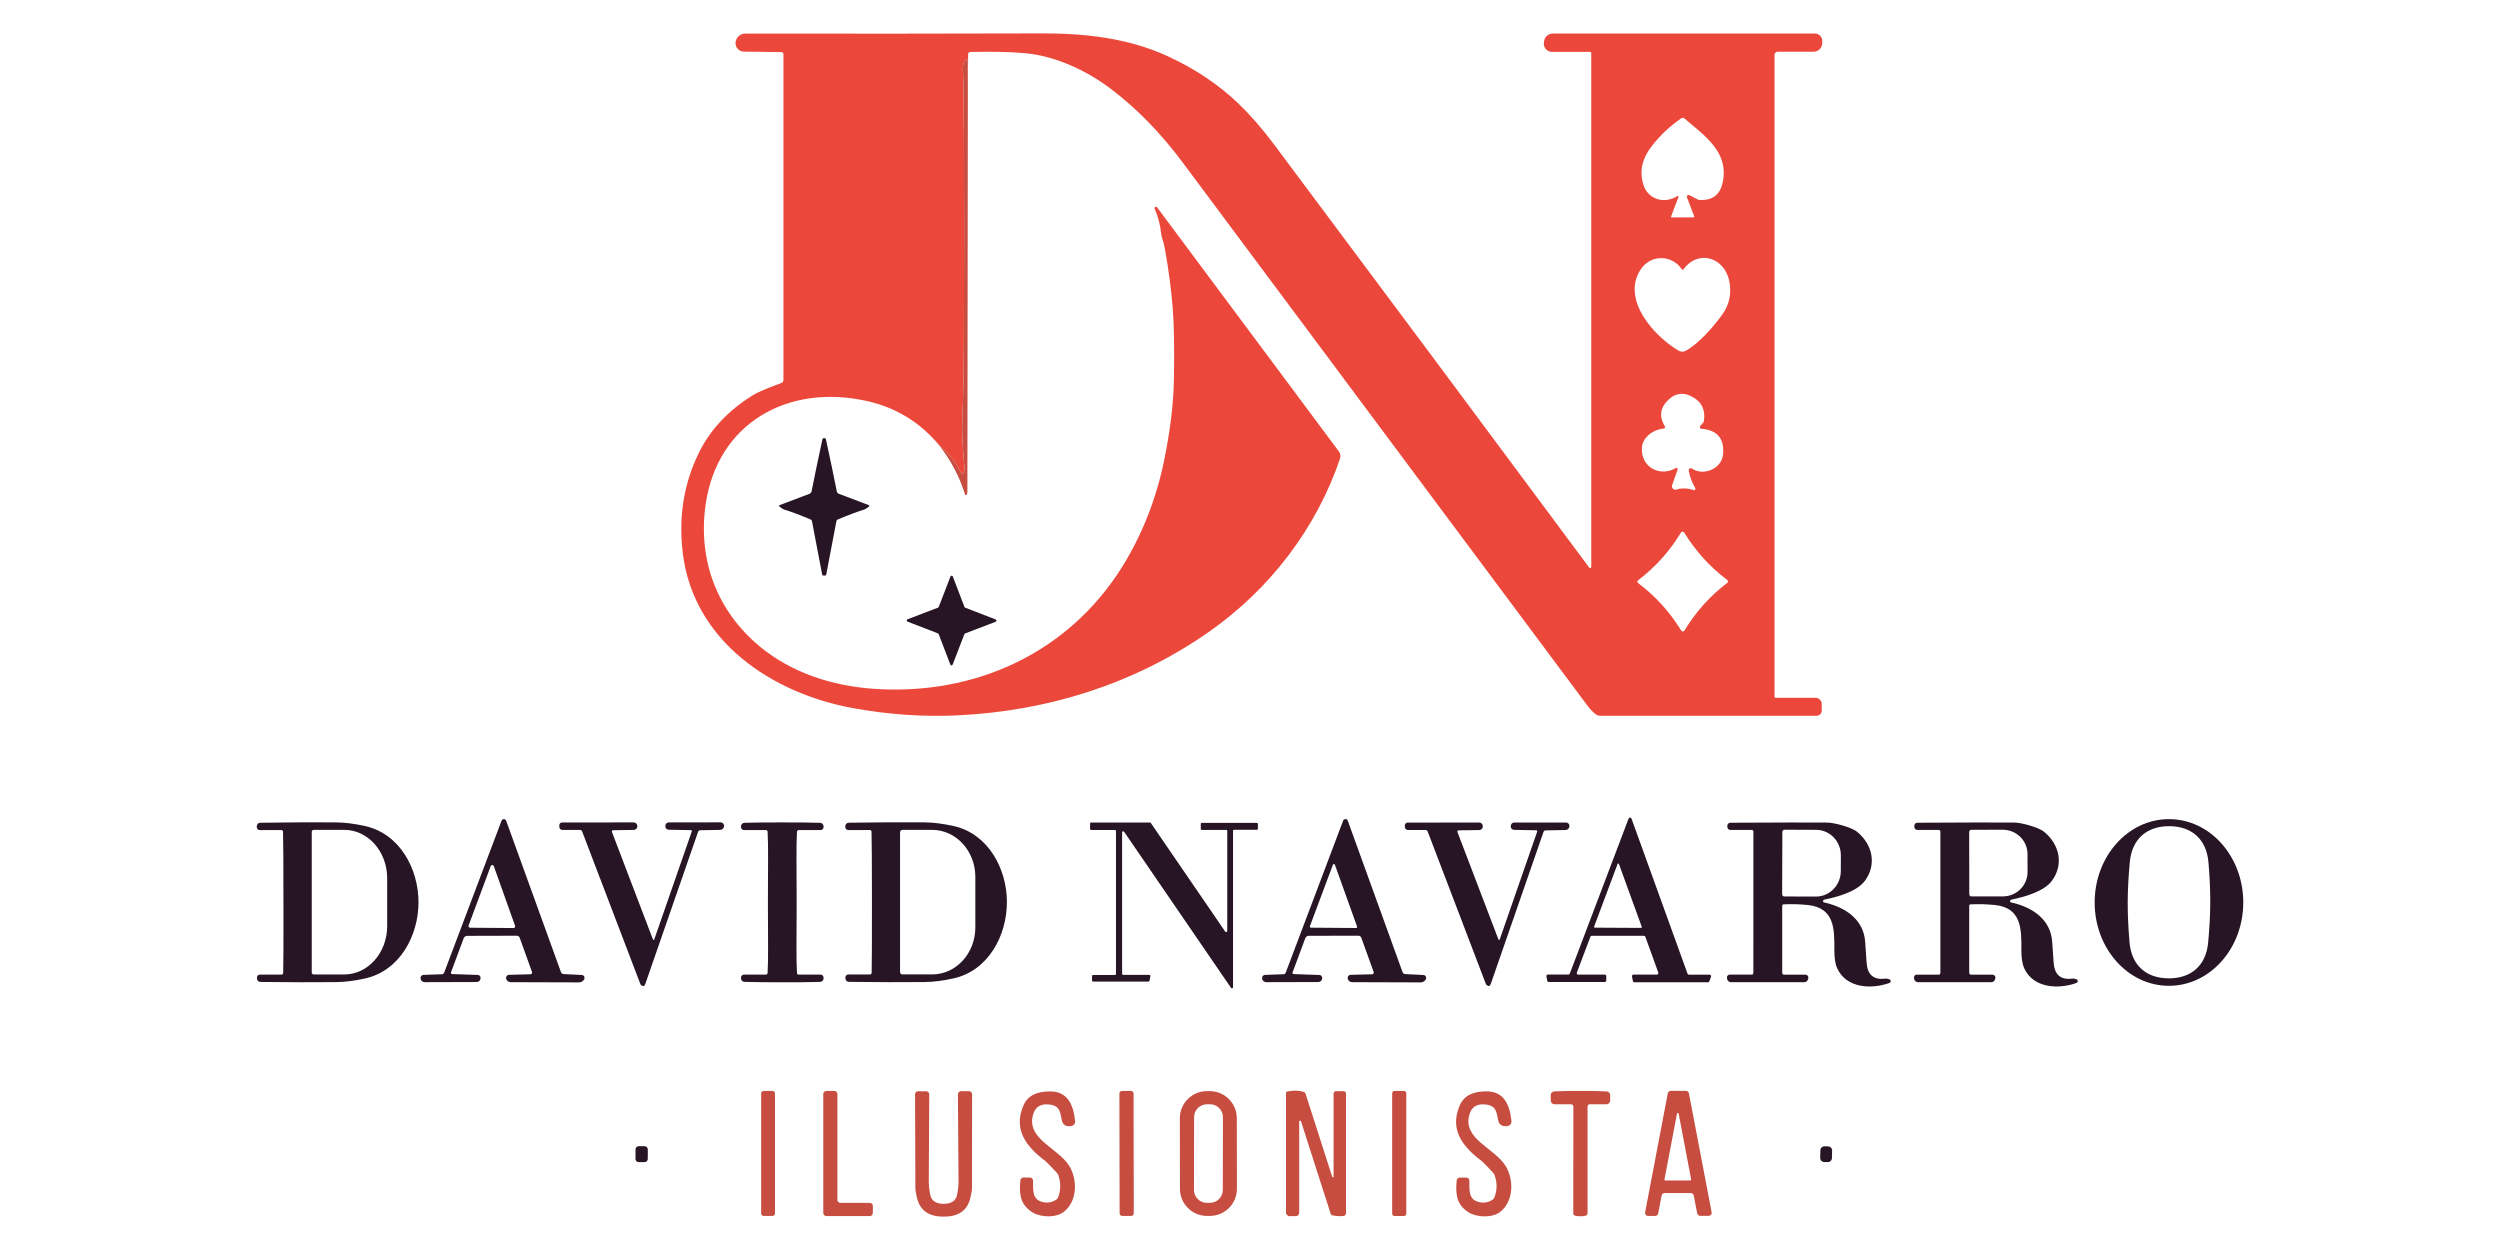 <svg xmlns="http://www.w3.org/2000/svg" width="140" height="70" viewBox="0 0 140 70" fill="none"><path d="M54.2 4.73L54.191 3.343C54.191 3.318 54.172 3.299 54.148 3.299C54.136 3.299 54.124 3.303 54.115 3.312C53.97 3.457 53.905 3.658 53.921 3.915C53.949 4.359 53.969 5.551 53.979 7.49C53.996 10.615 53.996 14.542 53.978 19.269C53.973 20.593 53.94 22.317 53.889 23.558C53.856 24.366 53.933 25.288 54.014 26.23C54.017 26.255 54.014 26.281 54.005 26.306L53.942 26.488C53.93 26.52 53.895 26.536 53.864 26.525C53.85 26.52 53.838 26.509 53.83 26.496C53.5 25.862 53.078 25.331 52.568 24.902C51.501 23.629 50.151 22.812 48.522 22.452C44.152 21.482 40.161 23.666 39.511 28.282C39.078 31.374 40.156 34.218 42.542 36.198C44.349 37.696 46.637 38.417 48.947 38.575C54.603 38.96 59.828 36.57 62.846 31.737C63.959 29.953 64.753 27.926 65.19 25.794C65.532 24.121 65.715 22.611 65.739 21.266C65.77 19.561 65.748 18.226 65.673 17.26C65.594 16.248 65.451 15.16 65.245 13.995C65.201 13.748 65.147 13.525 65.078 13.326C65.052 13.247 65.034 13.164 65.025 13.08C64.974 12.59 64.853 12.127 64.661 11.693C64.641 11.652 64.659 11.604 64.698 11.586C64.733 11.569 64.775 11.58 64.797 11.611L74.977 25.28C75.064 25.397 75.087 25.549 75.04 25.686C73.711 29.598 71.106 33.006 67.672 35.403C63.495 38.318 58.669 39.816 53.644 40.059C51.717 40.153 49.756 40.018 47.761 39.654C43.234 38.827 38.835 35.91 38.236 30.971C37.989 28.933 38.295 27.051 39.154 25.324C39.783 24.058 40.77 23.004 42.113 22.163C42.571 21.876 43.282 21.627 43.757 21.448C43.827 21.422 43.873 21.355 43.873 21.279V3.033C43.873 2.97 43.823 2.919 43.761 2.918L41.655 2.891C41.395 2.887 41.187 2.673 41.191 2.412C41.191 2.39 41.194 2.368 41.196 2.348V2.338C41.242 2.073 41.471 1.878 41.741 1.88C47.332 1.89 52.867 1.886 58.348 1.87C60.752 1.864 63.173 2.125 65.397 3.15C66.911 3.847 68.215 4.717 69.308 5.758C69.99 6.408 70.672 7.185 71.35 8.093C77.236 15.97 83.119 23.866 88.996 31.784C89.017 31.812 89.057 31.819 89.085 31.798C89.102 31.786 89.111 31.767 89.111 31.746V2.974C89.111 2.936 89.08 2.905 89.043 2.905H86.912C86.66 2.905 86.455 2.7 86.455 2.447C86.455 2.43 86.455 2.414 86.458 2.397L86.464 2.324C86.492 2.07 86.707 1.877 86.962 1.877H101.636C101.863 1.877 102.046 2.061 102.046 2.288V2.408C102.046 2.678 101.827 2.897 101.557 2.897H99.547C99.451 2.897 99.373 2.975 99.373 3.071V39.014C99.373 39.05 99.401 39.077 99.436 39.077H101.667C101.861 39.077 102.017 39.234 102.017 39.427V39.795C102.017 39.954 101.889 40.083 101.73 40.083H89.617C89.52 40.083 89.427 40.052 89.351 39.993C89.194 39.871 89.032 39.698 88.864 39.472C87.024 37.004 79.474 26.872 66.212 9.075C65.005 7.456 63.678 6.095 62.23 4.993C60.869 3.958 59.1 3.127 57.398 2.978C56.581 2.905 55.562 2.883 54.341 2.91C54.271 2.911 54.215 2.968 54.215 3.037L54.197 4.73H54.2ZM94.877 12.118L94.47 11.05C94.451 10.998 94.478 10.941 94.529 10.922C94.555 10.913 94.583 10.915 94.608 10.928L95.067 11.173C95.089 11.184 95.112 11.191 95.137 11.193C95.883 11.249 96.331 10.915 96.477 10.19C96.826 8.469 95.387 7.552 94.324 6.629C94.277 6.588 94.207 6.584 94.157 6.62C93.501 7.073 92.946 7.596 92.492 8.191C91.981 8.859 91.795 9.523 92.018 10.307C92.268 11.179 93.2 11.444 93.939 10.978C93.957 10.967 93.982 10.97 93.993 10.989C94.001 10.999 94.002 11.013 93.997 11.025L93.577 12.132C93.571 12.149 93.58 12.167 93.597 12.173C93.6 12.173 93.604 12.175 93.608 12.175H94.837C94.859 12.175 94.877 12.157 94.879 12.135C94.879 12.129 94.879 12.124 94.876 12.119L94.877 12.118ZM94.275 15.082C94.257 15.107 94.222 15.111 94.195 15.093C94.19 15.089 94.186 15.085 94.184 15.08C93.602 14.227 92.414 14.258 91.87 15.101C90.784 16.78 92.624 18.827 94 19.637C94.124 19.711 94.278 19.714 94.404 19.643C95.157 19.219 95.942 18.311 96.445 17.618C96.843 17.071 96.975 16.454 96.844 15.765C96.59 14.43 95.126 13.934 94.273 15.081L94.275 15.082ZM93.877 27.414C94.17 27.322 94.492 27.332 94.845 27.445C94.885 27.458 94.928 27.436 94.941 27.396C94.947 27.375 94.945 27.353 94.934 27.334C94.754 27.026 94.632 26.701 94.569 26.356C94.557 26.293 94.599 26.232 94.662 26.22C94.693 26.215 94.724 26.22 94.75 26.24C95.37 26.671 96.407 26.264 96.489 25.463C96.581 24.569 96.179 24.085 95.284 24.011C95.23 24.007 95.19 23.959 95.194 23.905C95.195 23.883 95.204 23.862 95.22 23.847L95.376 23.673C95.398 23.648 95.413 23.618 95.418 23.586C95.52 22.937 95.278 22.467 94.691 22.181C94.228 21.954 93.803 22.027 93.418 22.399C92.965 22.835 92.902 23.324 93.228 23.865C93.254 23.907 93.242 23.963 93.199 23.991C93.186 23.998 93.171 24.003 93.156 24.003C92.599 24.042 91.984 24.478 91.946 25.068C91.878 26.166 92.947 26.727 93.852 26.212C93.883 26.195 93.923 26.206 93.941 26.236C93.951 26.251 93.952 26.271 93.947 26.288L93.639 27.17C93.604 27.269 93.656 27.378 93.756 27.413C93.795 27.426 93.836 27.427 93.877 27.415V27.414ZM91.7 32.573C91.7 32.608 91.707 32.632 91.72 32.641C92.702 33.378 93.514 34.273 94.154 35.321C94.17 35.347 94.198 35.359 94.24 35.359C94.281 35.359 94.308 35.346 94.324 35.32C94.958 34.267 95.765 33.369 96.744 32.626C96.757 32.617 96.763 32.595 96.763 32.56C96.763 32.525 96.757 32.502 96.744 32.493C95.761 31.755 94.95 30.861 94.31 29.812C94.294 29.786 94.266 29.775 94.224 29.775C94.184 29.775 94.155 29.788 94.14 29.813C93.506 30.866 92.698 31.764 91.718 32.507C91.707 32.516 91.7 32.538 91.7 32.573Z" fill="#EB473A"></path><path d="M54.2 4.73C54.191 12.332 54.181 19.934 54.174 27.536C54.174 27.597 54.163 27.65 54.143 27.693C54.128 27.72 54.096 27.732 54.069 27.719C54.056 27.712 54.045 27.701 54.041 27.686C53.728 26.682 53.238 25.753 52.569 24.902C53.08 25.331 53.501 25.862 53.831 26.496C53.847 26.526 53.885 26.538 53.914 26.521C53.927 26.513 53.938 26.502 53.943 26.487L54.006 26.304C54.016 26.28 54.018 26.255 54.016 26.229C53.933 25.287 53.856 24.365 53.89 23.556C53.942 22.316 53.974 20.592 53.979 19.268C53.997 14.541 53.997 10.614 53.98 7.489C53.97 5.549 53.951 4.358 53.922 3.914C53.905 3.657 53.97 3.456 54.117 3.311C54.133 3.294 54.161 3.293 54.178 3.311C54.187 3.32 54.191 3.331 54.191 3.343L54.2 4.73Z" fill="#C64D40"></path><path d="M46.156 24.535C46.209 24.535 46.24 24.554 46.249 24.593C46.471 25.599 46.673 26.57 46.858 27.507C46.87 27.575 46.918 27.631 46.982 27.655L48.649 28.286C48.674 28.296 48.687 28.323 48.678 28.347C48.675 28.356 48.668 28.364 48.661 28.369C48.536 28.464 48.451 28.518 48.404 28.533C48.04 28.642 47.543 28.827 46.914 29.09C46.876 29.107 46.847 29.142 46.839 29.183L46.269 32.177C46.264 32.201 46.244 32.221 46.22 32.226C46.181 32.234 46.159 32.236 46.155 32.236C46.151 32.236 46.129 32.232 46.09 32.226C46.065 32.221 46.046 32.203 46.041 32.177L45.47 29.183C45.463 29.142 45.434 29.107 45.394 29.09C44.765 28.827 44.269 28.64 43.904 28.533C43.858 28.518 43.772 28.464 43.648 28.369C43.627 28.354 43.622 28.324 43.638 28.303C43.643 28.296 43.65 28.29 43.66 28.286L45.327 27.655C45.39 27.631 45.438 27.575 45.451 27.507C45.635 26.57 45.837 25.599 46.059 24.593C46.067 24.554 46.098 24.535 46.151 24.535H46.156Z" fill="#271525"></path><path d="M54.05 34.03L55.754 34.689C55.79 34.703 55.808 34.743 55.794 34.78C55.786 34.798 55.772 34.813 55.754 34.82L54.048 35.472C54.029 35.48 54.014 35.494 54.007 35.512L53.349 37.215C53.335 37.252 53.294 37.27 53.258 37.256C53.24 37.248 53.224 37.234 53.218 37.215L52.566 35.51C52.558 35.491 52.544 35.476 52.526 35.469L50.822 34.811C50.786 34.797 50.768 34.756 50.782 34.72C50.79 34.702 50.804 34.686 50.822 34.68L52.528 34.028C52.547 34.02 52.562 34.006 52.569 33.988L53.227 32.284C53.241 32.248 53.282 32.23 53.318 32.244C53.336 32.252 53.352 32.266 53.358 32.284L54.01 33.99C54.018 34.008 54.032 34.024 54.05 34.03Z" fill="#271525"></path><path d="M121.47 45.871C123.768 45.875 125.627 47.968 125.623 50.545C125.619 53.124 123.752 55.209 121.454 55.206C119.156 55.202 117.297 53.108 117.301 50.531C117.305 47.953 119.171 45.867 121.47 45.871ZM119.152 50.518C119.149 51.199 119.183 51.949 119.253 52.767C119.361 54.05 120.182 54.783 121.446 54.788C122.709 54.792 123.537 54.066 123.657 52.784C123.732 51.966 123.771 51.217 123.774 50.536C123.777 49.854 123.743 49.104 123.673 48.286C123.564 47.004 122.743 46.271 121.48 46.266C120.217 46.261 119.389 46.987 119.27 48.269C119.193 49.088 119.154 49.837 119.152 50.518Z" fill="#271525"></path><path d="M25.256 54.459C25.243 54.494 25.261 54.531 25.295 54.544C25.301 54.547 25.308 54.548 25.316 54.548L26.757 54.597C26.846 54.6 26.916 54.675 26.913 54.766C26.913 54.774 26.913 54.783 26.91 54.791V54.797C26.902 54.907 26.811 54.991 26.703 54.993L23.781 55.002C23.665 55.002 23.567 54.918 23.552 54.802V54.794C23.536 54.7 23.599 54.612 23.692 54.597C23.699 54.597 23.707 54.596 23.713 54.595L24.752 54.557C24.806 54.556 24.854 54.521 24.872 54.47L28.087 45.96C28.113 45.889 28.192 45.853 28.263 45.879C28.302 45.893 28.332 45.923 28.345 45.961L31.416 54.444C31.438 54.503 31.491 54.543 31.553 54.547L32.584 54.599C32.671 54.604 32.737 54.676 32.733 54.763C32.733 54.774 32.73 54.785 32.728 54.796L32.717 54.836C32.663 54.945 32.551 55.014 32.43 55.014L28.59 55.002C28.468 55.002 28.363 54.914 28.342 54.794L28.34 54.784C28.328 54.688 28.397 54.601 28.493 54.59C28.498 54.59 28.503 54.59 28.507 54.59L29.705 54.559C29.758 54.557 29.799 54.513 29.798 54.46C29.798 54.45 29.796 54.439 29.793 54.43L29.102 52.513C29.079 52.446 29.014 52.401 28.942 52.401L26.162 52.408C26.074 52.408 25.995 52.464 25.965 52.547L25.252 54.463L25.256 54.459ZM26.241 51.825C26.223 51.873 26.247 51.927 26.297 51.945C26.307 51.949 26.317 51.95 26.328 51.952L28.756 51.97C28.808 51.97 28.849 51.928 28.851 51.876C28.851 51.865 28.849 51.854 28.844 51.844L27.654 48.505C27.636 48.457 27.583 48.432 27.533 48.449C27.509 48.458 27.488 48.478 27.479 48.504L26.242 51.827L26.241 51.825Z" fill="#271525"></path><path d="M72.384 54.46C72.372 54.495 72.391 54.532 72.426 54.544C72.432 54.547 72.437 54.548 72.444 54.548L73.885 54.599C73.975 54.601 74.045 54.675 74.042 54.766C74.042 54.774 74.042 54.783 74.04 54.791V54.797C74.033 54.907 73.941 54.994 73.831 54.994L70.908 55.002C70.792 55.002 70.695 54.917 70.68 54.802V54.794C70.663 54.7 70.726 54.612 70.82 54.597C70.826 54.597 70.834 54.596 70.84 54.595L71.88 54.557C71.934 54.556 71.982 54.521 72 54.47L75.216 45.956C75.242 45.885 75.322 45.849 75.393 45.875C75.432 45.889 75.462 45.919 75.475 45.958L78.545 54.444C78.567 54.503 78.621 54.543 78.683 54.547L79.715 54.6C79.802 54.605 79.868 54.678 79.864 54.765C79.864 54.775 79.861 54.787 79.859 54.797L79.848 54.837C79.794 54.946 79.682 55.015 79.56 55.015L75.718 55.002C75.596 55.002 75.494 54.914 75.472 54.796L75.469 54.785C75.458 54.689 75.525 54.601 75.621 54.59C75.626 54.59 75.631 54.59 75.638 54.59L76.836 54.56C76.889 54.56 76.931 54.514 76.93 54.461C76.93 54.451 76.928 54.439 76.924 54.429L76.233 52.51C76.208 52.444 76.145 52.4 76.073 52.4L73.291 52.405C73.203 52.405 73.124 52.462 73.094 52.545L72.382 54.462L72.384 54.46ZM73.354 51.867C73.342 51.898 73.358 51.935 73.389 51.946C73.395 51.949 73.403 51.95 73.411 51.95L75.937 51.968C75.971 51.968 75.998 51.943 75.999 51.907C75.999 51.9 75.999 51.893 75.996 51.887L74.756 48.428C74.745 48.397 74.71 48.38 74.677 48.392C74.66 48.398 74.649 48.41 74.642 48.427L73.354 51.867Z" fill="#271525"></path><path d="M89.951 54.663V54.906C89.951 54.954 89.913 54.993 89.865 54.993H86.731C86.69 54.993 86.654 54.963 86.646 54.923L86.599 54.678C86.59 54.631 86.621 54.586 86.668 54.577C86.673 54.577 86.678 54.575 86.683 54.575H87.828C87.864 54.575 87.897 54.553 87.91 54.52L91.202 45.841C91.219 45.795 91.27 45.773 91.314 45.79C91.337 45.799 91.357 45.818 91.364 45.842L94.501 54.525C94.514 54.559 94.547 54.582 94.583 54.582H95.736C95.784 54.582 95.822 54.621 95.822 54.669C95.822 54.679 95.821 54.691 95.817 54.7L95.723 54.953C95.71 54.986 95.677 55.008 95.641 55.008H91.526C91.485 55.008 91.449 54.978 91.441 54.938L91.392 54.682C91.383 54.635 91.414 54.59 91.46 54.581C91.466 54.581 91.471 54.579 91.476 54.579H92.783C92.831 54.579 92.869 54.54 92.869 54.492C92.869 54.482 92.868 54.472 92.864 54.462L92.141 52.461C92.128 52.427 92.096 52.404 92.059 52.404H89.144C89.108 52.404 89.075 52.426 89.062 52.46L88.305 54.461C88.288 54.507 88.31 54.556 88.354 54.574C88.365 54.578 88.375 54.581 88.385 54.579H89.865C89.913 54.579 89.951 54.618 89.951 54.666V54.663ZM89.27 51.893C89.262 51.914 89.272 51.937 89.293 51.946C89.298 51.948 89.303 51.949 89.308 51.949L91.901 51.962C91.923 51.962 91.943 51.945 91.943 51.922C91.943 51.917 91.943 51.911 91.94 51.907L90.66 48.382C90.653 48.361 90.629 48.349 90.609 48.357C90.598 48.361 90.589 48.369 90.585 48.38L89.27 51.892V51.893Z" fill="#271525"></path><path d="M36.639 52.608L38.74 46.56C38.75 46.533 38.736 46.502 38.708 46.492C38.701 46.489 38.696 46.488 38.689 46.488L37.442 46.465C37.34 46.463 37.257 46.378 37.26 46.274C37.26 46.274 37.26 46.273 37.26 46.271V46.252C37.257 46.147 37.339 46.059 37.444 46.055C37.446 46.055 37.449 46.055 37.45 46.055L40.358 46.052C40.462 46.052 40.547 46.135 40.548 46.239C40.548 46.248 40.548 46.257 40.547 46.266L40.544 46.284C40.53 46.392 40.439 46.472 40.332 46.474L39.213 46.494C39.159 46.496 39.111 46.531 39.093 46.582C38.271 48.938 37.287 51.775 36.14 55.093C36.089 55.239 36.006 55.26 35.891 55.155C35.878 55.145 35.869 55.13 35.864 55.116L32.599 46.558C32.581 46.508 32.533 46.475 32.48 46.475H31.494C31.399 46.475 31.321 46.397 31.321 46.302C31.321 46.302 31.321 46.302 31.321 46.301V46.212C31.321 46.127 31.39 46.059 31.473 46.059L35.488 46.055C35.6 46.055 35.691 46.146 35.691 46.258C35.691 46.258 35.691 46.258 35.691 46.26V46.275C35.692 46.384 35.605 46.475 35.495 46.476L34.335 46.493C34.295 46.493 34.264 46.525 34.264 46.564C34.264 46.573 34.265 46.581 34.269 46.589L36.565 52.61C36.573 52.631 36.595 52.641 36.615 52.633C36.627 52.63 36.636 52.621 36.64 52.608H36.639Z" fill="#271525"></path><path d="M43.808 46.056C44.506 46.051 45.211 46.057 45.924 46.077C46.033 46.08 46.12 46.168 46.121 46.278V46.314C46.121 46.409 46.043 46.485 45.948 46.485H44.723C44.675 46.485 44.635 46.523 44.631 46.572C44.582 47.431 44.613 48.5 44.613 50.531C44.613 52.562 44.582 53.63 44.63 54.49C44.634 54.539 44.674 54.577 44.722 54.577H45.947C46.042 54.577 46.12 54.653 46.12 54.748V54.784C46.12 54.894 46.033 54.984 45.924 54.986C45.212 55.006 44.507 55.012 43.808 55.006C43.111 55.011 42.406 55.005 41.693 54.985C41.584 54.983 41.497 54.894 41.496 54.784V54.748C41.496 54.653 41.573 54.577 41.668 54.577H42.893C42.941 54.577 42.981 54.539 42.985 54.49C43.034 53.63 43.003 52.562 43.003 50.531C43.003 48.5 43.034 47.431 42.985 46.572C42.981 46.523 42.941 46.485 42.893 46.485H41.668C41.573 46.485 41.496 46.409 41.496 46.314V46.278C41.496 46.168 41.583 46.078 41.693 46.076C42.404 46.057 43.109 46.051 43.808 46.056Z" fill="#271525"></path><path d="M56.386 50.52C56.388 52.387 55.348 54.358 53.394 54.791C52.801 54.923 52.259 54.991 51.767 54.995C50.515 55.008 49.106 55.004 47.538 54.984C47.43 54.984 47.342 54.895 47.342 54.787V54.741C47.342 54.648 47.418 54.571 47.513 54.571H48.721C48.77 54.571 48.811 54.532 48.812 54.483C48.825 54.039 48.83 52.72 48.829 50.527C48.828 48.334 48.82 47.014 48.805 46.569C48.804 46.52 48.764 46.481 48.715 46.481L47.507 46.484C47.412 46.484 47.335 46.407 47.335 46.314V46.269C47.335 46.161 47.422 46.073 47.53 46.072C49.098 46.048 50.509 46.042 51.76 46.052C52.25 46.056 52.793 46.122 53.388 46.253C55.341 46.683 56.385 48.651 56.388 50.519L56.386 50.52ZM50.403 46.607V54.433C50.403 54.507 50.462 54.568 50.537 54.568H52.204C53.538 54.568 54.619 53.388 54.619 51.932V49.109C54.619 47.653 53.538 46.473 52.204 46.473H50.537C50.463 46.473 50.403 46.533 50.403 46.608V46.607Z" fill="#271525"></path><path d="M64.422 54.666L64.373 54.919C64.368 54.947 64.343 54.969 64.313 54.969H61.216C61.183 54.969 61.155 54.942 61.155 54.909V54.66C61.155 54.626 61.183 54.599 61.216 54.599H62.434C62.467 54.599 62.495 54.572 62.495 54.538V46.54C62.495 46.506 62.467 46.479 62.434 46.479H61.105C61.071 46.479 61.044 46.452 61.044 46.418V46.121C61.044 46.087 61.071 46.06 61.105 46.06H64.395C64.416 46.06 64.434 46.07 64.445 46.087L68.614 52.172C68.634 52.199 68.671 52.207 68.7 52.188C68.717 52.176 68.726 52.158 68.726 52.138V46.538C68.726 46.505 68.699 46.477 68.665 46.477H67.304C67.27 46.477 67.243 46.45 67.243 46.416V46.143C67.243 46.109 67.27 46.082 67.304 46.082H70.381C70.415 46.082 70.442 46.109 70.442 46.143V46.406C70.442 46.44 70.415 46.467 70.381 46.467H69.111C69.077 46.467 69.05 46.494 69.05 46.528V55.287C69.05 55.321 69.021 55.348 68.988 55.347C68.968 55.347 68.95 55.336 68.938 55.321L62.95 46.579C62.93 46.551 62.892 46.544 62.864 46.563C62.847 46.575 62.838 46.593 62.838 46.612V54.533C62.838 54.566 62.865 54.594 62.899 54.594H64.362C64.396 54.594 64.423 54.621 64.423 54.654C64.423 54.658 64.423 54.661 64.423 54.665L64.422 54.666Z" fill="#271525"></path><path d="M83.986 52.606L86.083 46.568C86.093 46.541 86.079 46.51 86.051 46.499C86.044 46.497 86.039 46.496 86.032 46.496L84.787 46.472C84.684 46.471 84.601 46.385 84.604 46.282C84.604 46.282 84.604 46.28 84.604 46.279V46.26C84.601 46.155 84.683 46.066 84.788 46.063C84.791 46.063 84.793 46.063 84.794 46.063L87.7 46.06C87.803 46.06 87.889 46.144 87.889 46.248C87.889 46.257 87.889 46.266 87.887 46.274L87.885 46.292C87.871 46.398 87.781 46.479 87.674 46.481L86.556 46.502C86.502 46.503 86.454 46.538 86.436 46.59C85.615 48.943 84.631 51.775 83.487 55.089C83.436 55.235 83.353 55.256 83.239 55.151C83.226 55.141 83.217 55.126 83.212 55.112L79.95 46.564C79.932 46.515 79.884 46.481 79.831 46.481H78.846C78.751 46.481 78.673 46.404 78.673 46.309V46.219C78.673 46.135 78.742 46.066 78.825 46.066L82.835 46.061C82.947 46.061 83.038 46.152 83.038 46.265C83.038 46.265 83.038 46.265 83.038 46.266V46.282C83.039 46.391 82.952 46.481 82.842 46.483L81.683 46.499C81.643 46.499 81.612 46.532 81.612 46.571C81.612 46.58 81.613 46.588 81.617 46.595L83.912 52.609C83.919 52.63 83.942 52.64 83.962 52.632C83.974 52.628 83.983 52.619 83.987 52.606H83.986Z" fill="#271525"></path><path d="M98.188 54.49L98.19 46.564C98.19 46.516 98.151 46.477 98.103 46.477H96.904C96.808 46.477 96.731 46.4 96.731 46.305V46.243C96.731 46.15 96.806 46.074 96.9 46.073C99.619 46.059 101.435 46.055 102.349 46.064C102.678 46.067 103.666 46.31 104 46.584C104.869 47.298 105.11 48.418 104.428 49.333C103.99 49.923 102.892 50.234 102.171 50.377C102.118 50.387 102.082 50.436 102.091 50.488C102.092 50.499 102.096 50.509 102.101 50.518C102.104 50.522 102.122 50.528 102.157 50.538C103.356 50.804 104.359 51.497 104.449 52.735C104.463 52.94 104.49 53.332 104.531 53.914C104.578 54.592 104.927 54.888 105.577 54.802C105.614 54.797 105.654 54.8 105.697 54.811C105.765 54.828 105.803 54.839 105.814 54.843C105.87 54.867 105.894 54.932 105.871 54.988C105.859 55.015 105.837 55.036 105.809 55.046C104.798 55.412 103.39 55.343 102.883 54.224C102.773 53.979 102.72 53.628 102.723 53.169C102.733 52.014 102.725 50.837 101.244 50.681C100.791 50.635 100.336 50.622 99.878 50.644C99.837 50.645 99.804 50.679 99.804 50.72V54.478C99.803 54.535 99.85 54.582 99.907 54.582H101.108C101.198 54.584 101.269 54.657 101.269 54.747C101.269 54.762 101.266 54.776 101.263 54.792L101.243 54.854C101.217 54.942 101.136 55.002 101.042 55.002H96.934C96.812 55.001 96.714 54.902 96.714 54.782V54.723C96.714 54.644 96.779 54.579 96.859 54.579H98.098C98.148 54.579 98.186 54.54 98.186 54.491L98.188 54.49ZM99.812 46.585L99.8 50.083C99.8 50.147 99.853 50.202 99.918 50.202L101.69 50.208C102.458 50.211 103.081 49.574 103.085 48.786L103.088 47.902C103.09 47.114 102.471 46.474 101.705 46.471L99.933 46.465C99.867 46.465 99.813 46.518 99.813 46.584L99.812 46.585Z" fill="#271525"></path><path d="M108.661 54.491V46.564C108.661 46.516 108.622 46.477 108.574 46.477H107.375C107.279 46.477 107.201 46.4 107.201 46.305V46.243C107.201 46.15 107.276 46.074 107.371 46.073C110.089 46.057 111.906 46.054 112.821 46.063C113.151 46.065 114.138 46.309 114.472 46.583C115.341 47.297 115.582 48.417 114.901 49.332C114.463 49.922 113.365 50.233 112.644 50.377C112.591 50.387 112.555 50.436 112.564 50.488C112.565 50.499 112.569 50.509 112.574 50.518C112.577 50.522 112.595 50.528 112.63 50.538C113.829 50.803 114.833 51.495 114.922 52.733C114.936 52.938 114.963 53.331 115.005 53.913C115.053 54.591 115.402 54.887 116.051 54.801C116.089 54.796 116.129 54.798 116.172 54.81C116.239 54.827 116.278 54.837 116.288 54.841C116.344 54.866 116.369 54.931 116.345 54.986C116.334 55.014 116.312 55.034 116.283 55.045C115.272 55.41 113.864 55.343 113.357 54.224C113.246 53.979 113.193 53.628 113.197 53.169C113.206 52.014 113.198 50.836 111.718 50.681C111.264 50.635 110.808 50.622 110.35 50.644C110.308 50.645 110.276 50.679 110.276 50.72V54.48C110.276 54.537 110.323 54.583 110.38 54.583H111.581C111.671 54.583 111.743 54.656 111.743 54.745C111.743 54.761 111.741 54.776 111.737 54.792L111.718 54.854C111.692 54.942 111.61 55.002 111.517 55.002H107.407C107.286 55.002 107.187 54.905 107.187 54.783V54.724C107.187 54.645 107.252 54.581 107.332 54.581H108.571C108.621 54.581 108.66 54.542 108.66 54.492L108.661 54.491ZM110.275 46.588L110.28 50.083C110.28 50.147 110.333 50.2 110.398 50.2L112.161 50.198C112.926 50.198 113.545 49.585 113.544 48.83L113.541 47.83C113.54 47.076 112.919 46.466 112.156 46.466L110.393 46.468C110.328 46.468 110.275 46.522 110.275 46.586V46.588Z" fill="#271525"></path><path d="M15.873 50.531C15.872 48.336 15.864 47.017 15.85 46.572C15.848 46.523 15.808 46.484 15.759 46.484L14.551 46.486C14.456 46.486 14.38 46.411 14.378 46.318C14.378 46.318 14.378 46.318 14.378 46.317V46.271C14.378 46.164 14.465 46.075 14.574 46.074C16.144 46.051 17.554 46.044 18.805 46.053C19.297 46.057 19.84 46.125 20.433 46.256C22.388 46.685 23.434 48.654 23.436 50.522C23.438 52.39 22.397 54.36 20.444 54.794C19.849 54.927 19.307 54.995 18.816 54.999C17.563 55.012 16.153 55.008 14.585 54.989C14.477 54.989 14.389 54.901 14.389 54.792V54.746C14.389 54.653 14.465 54.577 14.56 54.577H15.768C15.817 54.575 15.857 54.536 15.859 54.487C15.872 54.043 15.877 52.724 15.874 50.53L15.873 50.531ZM17.458 46.581V54.459C17.458 54.52 17.508 54.57 17.57 54.57H19.278C20.606 54.57 21.682 53.357 21.682 51.86V49.183C21.682 47.685 20.606 46.472 19.278 46.472H17.57C17.509 46.472 17.458 46.522 17.458 46.584V46.581Z" fill="#271525"></path><path d="M46.275 61.093H46.724C46.818 61.093 46.895 61.17 46.895 61.264V67.188C46.895 67.283 46.971 67.36 47.066 67.36H48.708C48.803 67.36 48.879 67.436 48.879 67.531V67.929C48.879 68.023 48.803 68.1 48.708 68.1H46.275C46.181 68.1 46.104 68.023 46.104 67.929V61.264C46.104 61.17 46.181 61.093 46.275 61.093Z" fill="#C64D40"></path><path d="M63.333 61.09L62.833 61.091C62.752 61.091 62.687 61.157 62.687 61.238L62.699 67.947C62.699 68.028 62.764 68.094 62.845 68.094L63.346 68.093C63.426 68.093 63.492 68.027 63.492 67.946L63.48 61.236C63.48 61.156 63.414 61.09 63.333 61.09Z" fill="#C64D40"></path><path d="M69.267 66.57C69.269 67.409 68.59 68.091 67.751 68.092H67.599C66.76 68.093 66.079 67.415 66.077 66.575L66.071 62.624C66.07 61.785 66.749 61.104 67.588 61.102H67.739C68.578 61.101 69.26 61.779 69.261 62.619L69.267 66.57ZM68.484 62.561C68.484 62.163 68.163 61.839 67.765 61.839H67.591C67.193 61.839 66.869 62.16 66.869 62.558L66.863 66.636C66.863 67.034 67.184 67.358 67.582 67.358H67.756C68.154 67.358 68.478 67.037 68.478 66.639L68.484 62.561Z" fill="#C64D40"></path><path d="M72.852 62.787C72.843 62.761 72.814 62.747 72.788 62.756C72.768 62.763 72.755 62.782 72.755 62.804V67.917C72.755 68.02 72.671 68.105 72.566 68.105H72.226C72.109 68.105 72.015 68.01 72.015 67.893V61.212C72.015 61.168 72.046 61.129 72.09 61.122C72.437 61.053 72.748 61.062 73.025 61.15C73.063 61.162 73.094 61.193 73.106 61.232L74.605 65.904C74.61 65.924 74.631 65.936 74.651 65.931C74.669 65.926 74.681 65.91 74.68 65.892V61.241C74.68 61.167 74.74 61.106 74.815 61.106H75.244C75.318 61.106 75.377 61.166 75.377 61.239V67.938C75.377 68.017 75.319 68.083 75.241 68.093C75.067 68.118 74.865 68.107 74.633 68.063C74.576 68.053 74.529 68.011 74.513 67.956L72.855 62.789L72.852 62.787Z" fill="#C64D40"></path><path d="M78.623 61.093H78.091C78.02 61.093 77.962 61.151 77.962 61.223V67.966C77.962 68.038 78.02 68.096 78.091 68.096H78.623C78.695 68.096 78.753 68.038 78.753 67.966V61.223C78.753 61.151 78.695 61.093 78.623 61.093Z" fill="#C64D40"></path><path d="M88.506 61.094C88.958 61.085 89.448 61.094 89.975 61.119C90.083 61.124 90.17 61.215 90.17 61.324V61.627C90.17 61.745 90.074 61.84 89.958 61.84H89.024C88.958 61.84 88.904 61.894 88.904 61.96V67.944C88.904 68.005 88.864 68.059 88.805 68.076C88.725 68.1 88.624 68.111 88.503 68.111C88.383 68.111 88.283 68.098 88.201 68.076C88.143 68.059 88.103 68.006 88.103 67.944L88.108 61.96C88.108 61.894 88.053 61.84 87.987 61.84H87.054C86.936 61.839 86.841 61.743 86.841 61.626V61.323C86.841 61.214 86.928 61.123 87.037 61.118C87.565 61.093 88.055 61.085 88.506 61.094Z" fill="#C64D40"></path><path d="M92.694 68.092H92.293C92.199 68.092 92.124 68.017 92.124 67.923C92.124 67.913 92.124 67.903 92.127 67.892L93.396 61.227C93.411 61.148 93.48 61.089 93.562 61.089H94.413C94.494 61.089 94.564 61.146 94.579 61.227L95.852 67.887C95.869 67.978 95.809 68.066 95.717 68.084C95.707 68.087 95.697 68.087 95.686 68.087H95.208C95.127 68.087 95.059 68.028 95.043 67.949L94.85 66.95C94.835 66.871 94.766 66.814 94.686 66.812H93.217C93.136 66.812 93.066 66.87 93.051 66.95L92.858 67.954C92.842 68.034 92.773 68.092 92.692 68.092H92.694ZM93.208 66.052C93.203 66.078 93.219 66.102 93.245 66.107C93.249 66.107 93.252 66.107 93.256 66.107H94.657C94.683 66.107 94.705 66.087 94.705 66.061C94.705 66.057 94.705 66.054 94.705 66.05L94.004 62.362C93.997 62.336 93.971 62.321 93.947 62.327C93.93 62.331 93.915 62.346 93.912 62.362L93.21 66.05L93.208 66.052Z" fill="#C64D40"></path><path d="M43.26 61.093H42.764C42.687 61.093 42.625 61.155 42.625 61.232V67.955C42.625 68.031 42.687 68.093 42.764 68.093H43.26C43.337 68.093 43.399 68.031 43.399 67.955V61.232C43.399 61.155 43.337 61.093 43.26 61.093Z" fill="#C64D40"></path><path d="M52.846 67.415C53.172 67.415 53.501 67.308 53.584 66.96C53.654 66.665 53.686 66.355 53.677 66.033C53.677 66.016 53.665 64.435 53.643 61.286C53.643 61.188 53.721 61.107 53.819 61.107C53.819 61.107 53.819 61.107 53.821 61.107H54.269C54.362 61.107 54.438 61.184 54.438 61.277C54.432 63.589 54.43 65.355 54.431 66.579C54.431 66.644 54.404 66.801 54.348 67.05C54.168 67.855 53.607 68.131 52.847 68.132C52.089 68.132 51.526 67.857 51.345 67.052C51.289 66.803 51.261 66.647 51.261 66.582C51.261 65.358 51.254 63.591 51.244 61.28C51.244 61.187 51.319 61.11 51.412 61.11H51.861C51.959 61.109 52.038 61.188 52.038 61.286C52.038 61.286 52.038 61.286 52.038 61.288C52.021 64.436 52.014 66.019 52.012 66.035C52.005 66.357 52.037 66.666 52.108 66.962C52.193 67.308 52.519 67.416 52.847 67.415H52.846Z" fill="#C64D40"></path><path d="M57.142 66.1C57.15 66.01 57.225 65.943 57.316 65.943H57.684C57.773 65.943 57.846 66.015 57.849 66.105C57.861 66.613 57.789 67.122 58.31 67.291C58.612 67.389 58.893 67.352 59.151 67.179C59.199 67.147 59.237 67.1 59.258 67.044C59.405 66.641 59.411 66.24 59.276 65.836C59.254 65.772 59.219 65.713 59.172 65.663C58.816 65.281 58.609 65.07 58.552 65.027C57.506 64.241 56.722 63.289 57.307 61.919C57.567 61.311 58.112 61.124 58.791 61.118C59.8 61.106 60.114 61.894 60.206 62.776C60.222 62.92 60.116 63.048 59.972 63.063C59.963 63.063 59.954 63.065 59.945 63.065H59.833C59.658 63.065 59.507 62.942 59.471 62.772C59.364 62.251 59.357 61.908 58.727 61.85C58.267 61.806 57.977 61.993 57.856 62.406C57.452 63.783 59.241 64.277 59.87 65.279C60.325 66.001 60.365 67.194 59.611 67.835C59.151 68.228 58.271 68.162 57.855 67.914C57.13 67.483 57.068 66.894 57.142 66.101V66.1Z" fill="#C64D40"></path><path d="M81.575 66.101C81.583 66.011 81.658 65.944 81.749 65.944H82.117C82.206 65.944 82.28 66.015 82.283 66.106C82.296 66.614 82.223 67.126 82.744 67.293C83.046 67.392 83.328 67.354 83.585 67.182C83.633 67.149 83.671 67.103 83.692 67.047C83.841 66.644 83.846 66.241 83.71 65.838C83.688 65.773 83.653 65.714 83.606 65.664C83.25 65.281 83.044 65.07 82.987 65.027C81.938 64.24 81.154 63.289 81.74 61.917C82 61.308 82.544 61.122 83.224 61.115C84.234 61.103 84.549 61.892 84.641 62.774C84.656 62.918 84.55 63.047 84.406 63.062C84.397 63.062 84.388 63.063 84.379 63.063H84.267C84.092 63.063 83.941 62.94 83.906 62.77C83.798 62.249 83.791 61.907 83.16 61.849C82.7 61.805 82.41 61.991 82.289 62.405C81.885 63.783 83.675 64.277 84.305 65.279C84.76 66.002 84.8 67.195 84.047 67.838C83.587 68.231 82.705 68.164 82.289 67.917C81.563 67.485 81.501 66.897 81.575 66.102V66.101Z" fill="#C64D40"></path><path d="M35.59 64.365L35.588 64.901C35.588 64.999 35.667 65.08 35.766 65.08L36.096 65.081C36.194 65.082 36.275 65.002 36.275 64.903L36.277 64.368C36.277 64.269 36.197 64.189 36.099 64.188L35.769 64.187C35.671 64.187 35.59 64.266 35.59 64.365Z" fill="#271525"></path><path d="M101.941 64.419L101.931 64.838C101.928 64.965 102.029 65.071 102.156 65.074L102.352 65.078C102.48 65.081 102.585 64.98 102.588 64.853L102.598 64.434C102.6 64.307 102.5 64.201 102.372 64.198L102.176 64.194C102.049 64.191 101.943 64.292 101.941 64.419Z" fill="#271525"></path></svg>